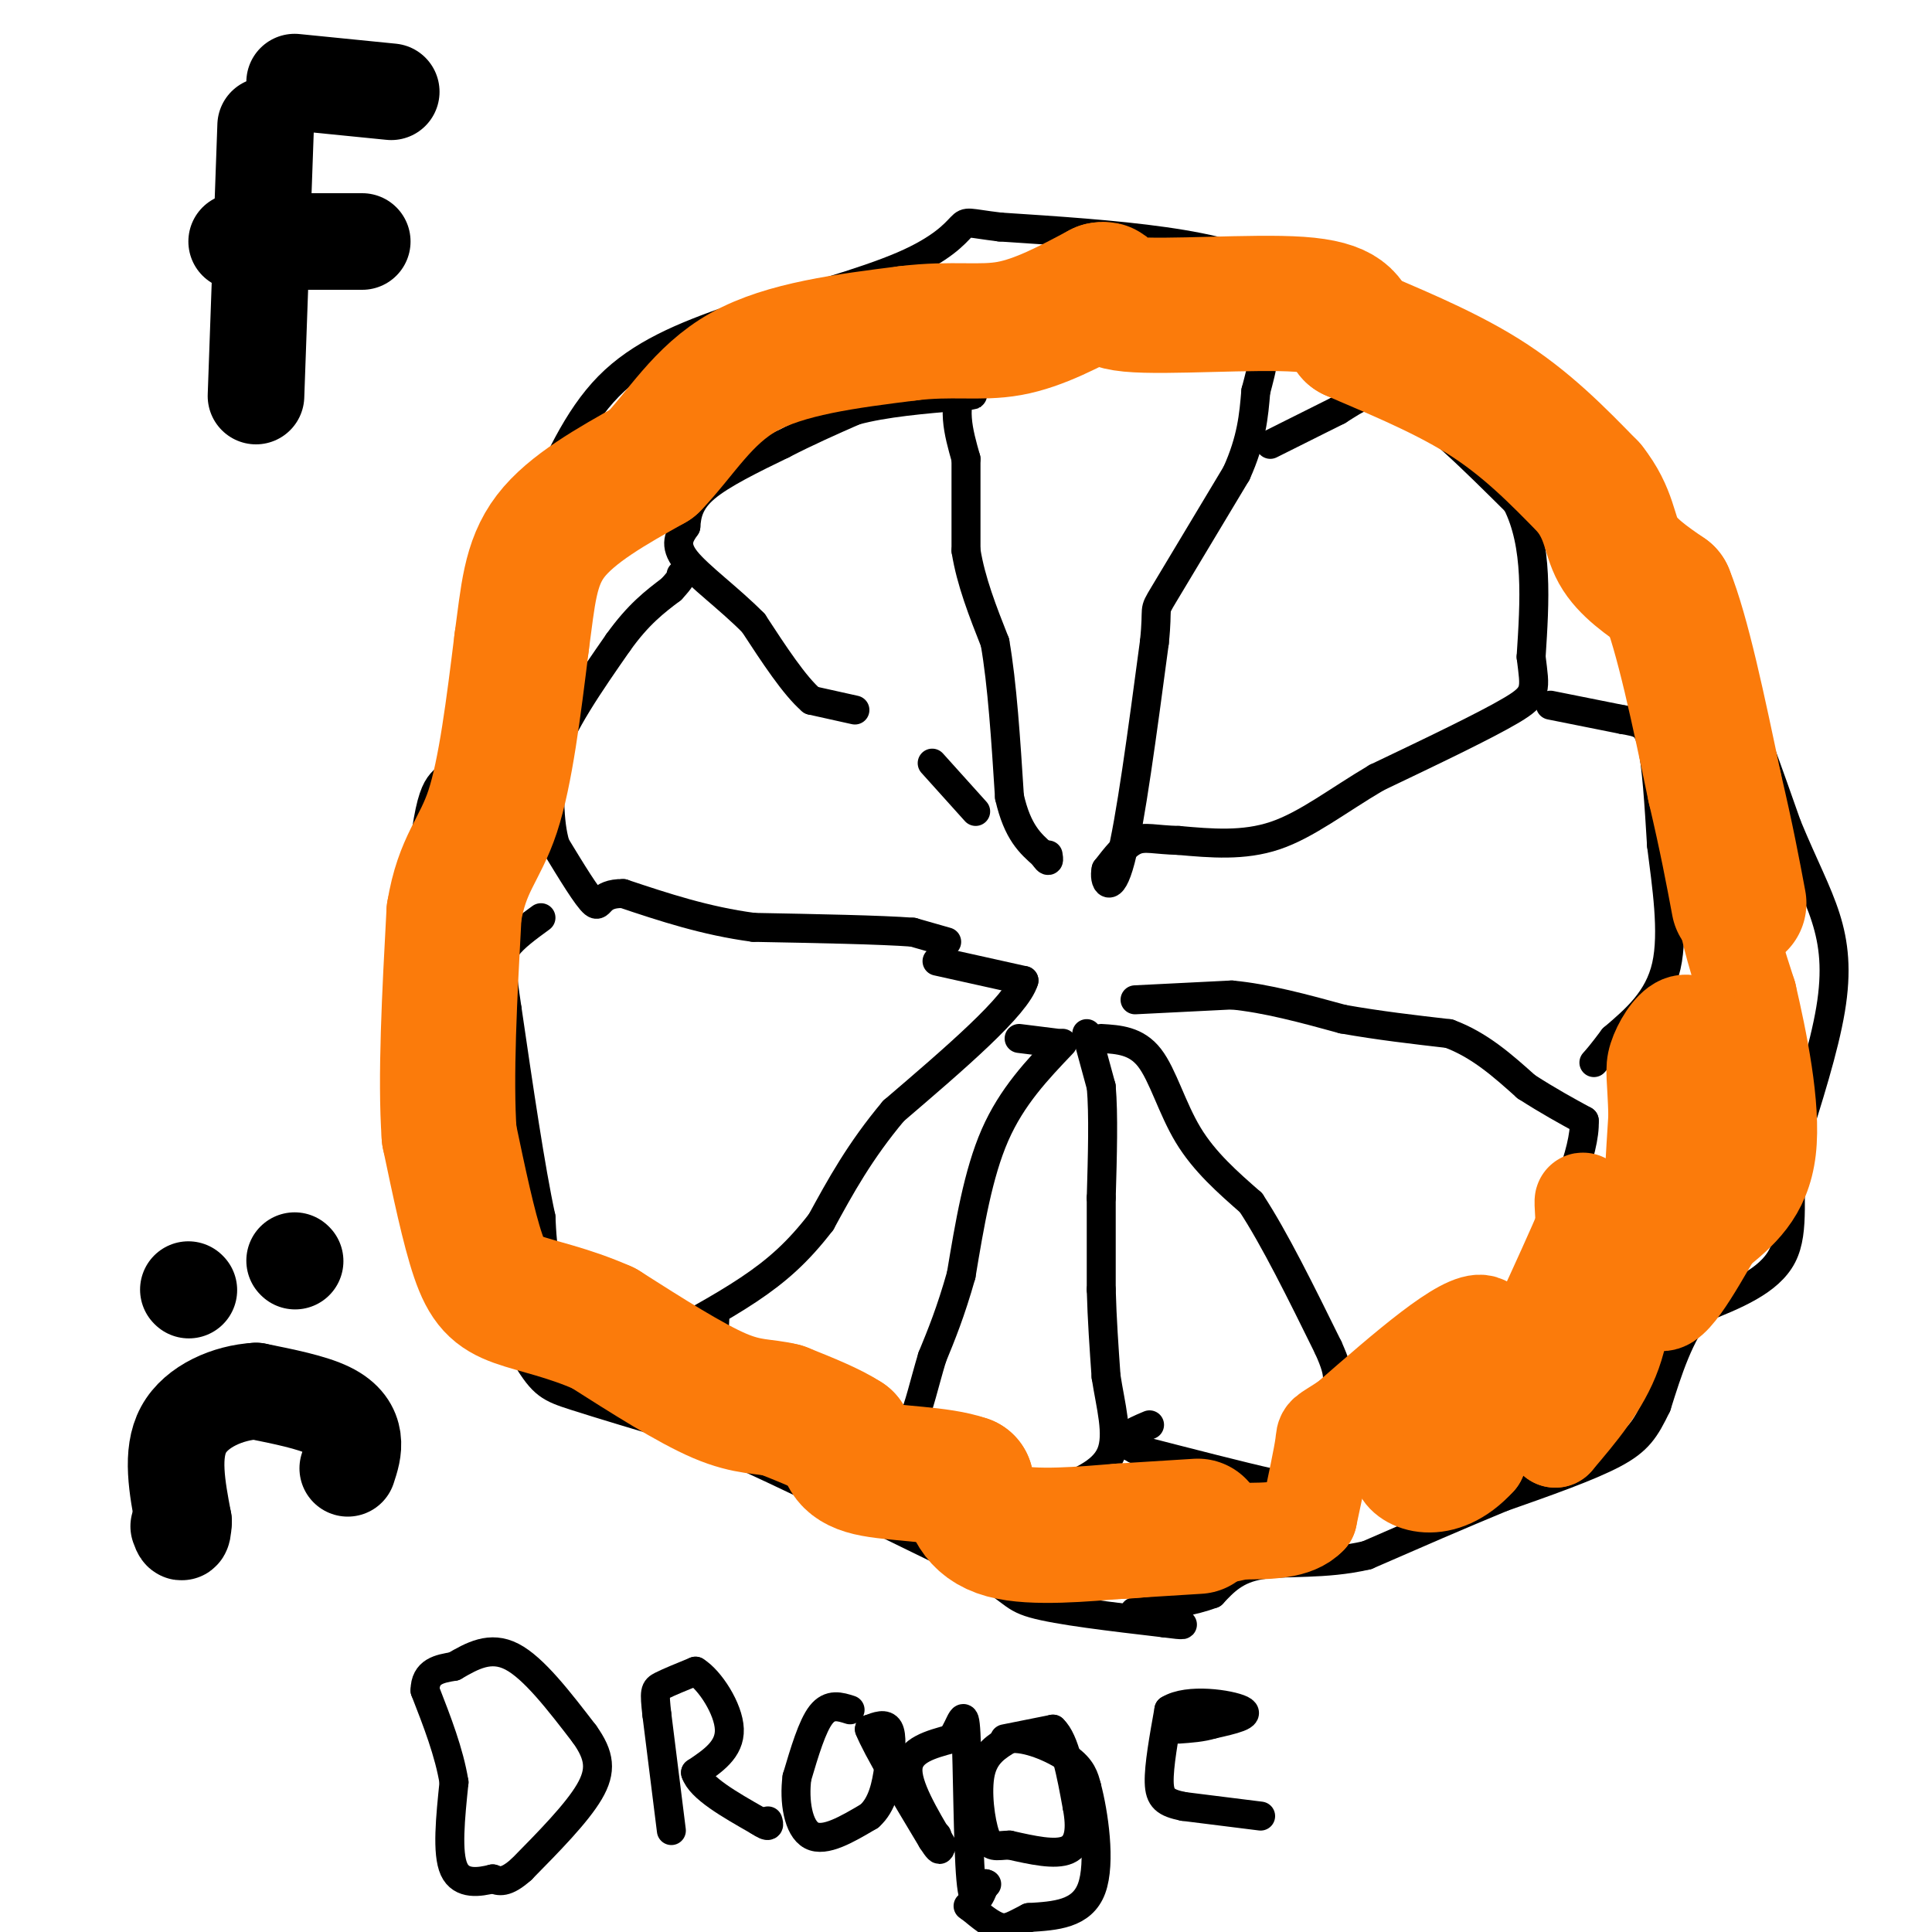 <svg viewBox='0 0 400 400' version='1.1' xmlns='http://www.w3.org/2000/svg' xmlns:xlink='http://www.w3.org/1999/xlink'><g fill='none' stroke='#000000' stroke-width='6' stroke-linecap='round' stroke-linejoin='round'><path d='M263,92c0.000,0.000 14.000,-7.000 14,-7'/><path d='M277,85c4.000,-2.467 7.000,-5.133 13,-2c6.000,3.133 15.000,12.067 24,21'/><path d='M314,104c4.500,8.833 3.750,20.417 3,32'/><path d='M317,136c0.822,6.800 1.378,7.800 -4,11c-5.378,3.200 -16.689,8.600 -28,14'/><path d='M285,161c-8.133,4.800 -14.467,9.800 -21,12c-6.533,2.200 -13.267,1.600 -20,1'/><path d='M244,174c-4.844,-0.111 -6.956,-0.889 -9,0c-2.044,0.889 -4.022,3.444 -6,6'/><path d='M229,180c-0.578,2.489 0.978,5.711 3,-2c2.022,-7.711 4.511,-26.356 7,-45'/><path d='M239,133c0.867,-8.111 -0.467,-5.889 2,-10c2.467,-4.111 8.733,-14.556 15,-25'/><path d='M256,98c3.167,-7.000 3.583,-12.000 4,-17'/><path d='M260,81c1.333,-5.089 2.667,-9.311 0,-12c-2.667,-2.689 -9.333,-3.844 -16,-5'/><path d='M244,64c-6.833,-0.500 -15.917,0.750 -25,2'/><path d='M219,66c-7.333,2.500 -13.167,7.750 -19,13'/><path d='M200,79c-3.167,4.833 -1.583,10.417 0,16'/><path d='M200,95c0.000,5.833 0.000,12.417 0,19'/><path d='M200,114c1.000,6.333 3.500,12.667 6,19'/><path d='M206,133c1.500,8.500 2.250,20.250 3,32'/><path d='M209,165c1.667,7.333 4.333,9.667 7,12'/><path d='M216,177c1.333,2.000 1.167,1.000 1,0'/><path d='M202,168c0.000,0.000 -9.000,-10.000 -9,-10'/><path d='M177,147c0.000,0.000 -9.000,-2.000 -9,-2'/><path d='M168,145c-3.500,-3.000 -7.750,-9.500 -12,-16'/><path d='M156,129c-4.978,-5.067 -11.422,-9.733 -14,-13c-2.578,-3.267 -1.289,-5.133 0,-7'/><path d='M142,109c0.178,-2.467 0.622,-5.133 4,-8c3.378,-2.867 9.689,-5.933 16,-9'/><path d='M162,92c5.167,-2.667 10.083,-4.833 15,-7'/><path d='M177,85c6.167,-1.667 14.083,-2.333 22,-3'/><path d='M199,82c3.833,-0.500 2.417,-0.250 1,0'/><path d='M196,195c0.000,0.000 -7.000,-2.000 -7,-2'/><path d='M189,193c-6.667,-0.500 -19.833,-0.750 -33,-1'/><path d='M156,192c-10.000,-1.333 -18.500,-4.167 -27,-7'/><path d='M129,185c-5.178,-0.111 -4.622,3.111 -6,2c-1.378,-1.111 -4.689,-6.556 -8,-12'/><path d='M115,175c-1.500,-5.000 -1.250,-11.500 -1,-18'/><path d='M114,157c2.167,-7.000 8.083,-15.500 14,-24'/><path d='M128,133c4.167,-5.833 7.583,-8.417 11,-11'/><path d='M139,122c2.167,-2.333 2.083,-2.667 2,-3'/><path d='M194,199c0.000,0.000 18.000,4.000 18,4'/><path d='M212,203c-1.500,5.167 -14.250,16.083 -27,27'/><path d='M185,230c-7.000,8.333 -11.000,15.667 -15,23'/><path d='M170,253c-4.733,6.156 -9.067,10.044 -15,14c-5.933,3.956 -13.467,7.978 -21,12'/><path d='M134,279c-1.798,1.393 4.208,-1.125 2,-3c-2.208,-1.875 -12.631,-3.107 -18,-7c-5.369,-3.893 -5.685,-10.446 -6,-17'/><path d='M112,252c-2.167,-10.000 -4.583,-26.500 -7,-43'/><path d='M105,209c-1.400,-9.311 -1.400,-11.089 0,-13c1.400,-1.911 4.200,-3.956 7,-6'/><path d='M211,215c0.000,0.000 8.000,1.000 8,1'/><path d='M220,216c-5.250,5.500 -10.500,11.000 -14,19c-3.500,8.000 -5.250,18.500 -7,29'/><path d='M199,264c-2.167,7.667 -4.083,12.333 -6,17'/><path d='M193,281c-1.644,5.444 -2.756,10.556 -4,13c-1.244,2.444 -2.622,2.222 -4,2'/><path d='M185,296c-2.622,0.889 -7.178,2.111 -12,1c-4.822,-1.111 -9.911,-4.556 -15,-8'/><path d='M158,289c-4.289,-1.600 -7.511,-1.600 -9,-4c-1.489,-2.400 -1.244,-7.200 -1,-12'/><path d='M225,214c0.000,0.000 3.000,11.000 3,11'/><path d='M228,225c0.500,5.667 0.250,14.333 0,23'/><path d='M228,248c0.000,7.000 0.000,13.000 0,19'/><path d='M228,267c0.167,6.167 0.583,12.083 1,18'/><path d='M229,285c0.911,6.000 2.689,12.000 1,16c-1.689,4.000 -6.844,6.000 -12,8'/><path d='M218,309c-4.089,1.867 -8.311,2.533 -12,2c-3.689,-0.533 -6.844,-2.267 -10,-4'/><path d='M196,307c-2.667,-0.833 -4.333,-0.917 -6,-1'/><path d='M228,215c3.622,0.222 7.244,0.444 10,4c2.756,3.556 4.644,10.444 8,16c3.356,5.556 8.178,9.778 13,14'/><path d='M259,249c4.833,7.333 10.417,18.667 16,30'/><path d='M275,279c2.905,6.405 2.167,7.417 0,12c-2.167,4.583 -5.762,12.738 -8,16c-2.238,3.262 -3.119,1.631 -4,0'/><path d='M263,307c-5.333,-1.167 -16.667,-4.083 -28,-7'/><path d='M235,300c-4.167,-2.000 -0.583,-3.500 3,-5'/><path d='M235,207c0.000,0.000 20.000,-1.000 20,-1'/><path d='M255,206c7.167,0.667 15.083,2.833 23,5'/><path d='M278,211c7.500,1.333 14.750,2.167 22,3'/><path d='M300,214c6.333,2.333 11.167,6.667 16,11'/><path d='M316,225c4.667,3.000 8.333,5.000 12,7'/><path d='M328,232c0.333,6.167 -4.833,18.083 -10,30'/><path d='M318,262c-2.933,6.978 -5.267,9.422 -8,11c-2.733,1.578 -5.867,2.289 -9,3'/><path d='M301,276c-4.167,1.833 -10.083,4.917 -16,8'/><path d='M285,284c-2.833,1.333 -1.917,0.667 -1,0'/><path d='M321,146c0.000,0.000 15.000,3.000 15,3'/><path d='M336,149c3.578,0.644 5.022,0.756 6,5c0.978,4.244 1.489,12.622 2,21'/><path d='M344,175c1.022,8.156 2.578,18.044 1,25c-1.578,6.956 -6.289,10.978 -11,15'/><path d='M334,215c-2.500,3.333 -3.250,4.167 -4,5'/><path d='M343,107c0.000,0.000 15.000,32.000 15,32'/><path d='M358,139c4.500,10.667 8.250,21.333 12,32'/><path d='M370,171c3.512,8.464 6.292,13.625 8,19c1.708,5.375 2.345,10.964 1,19c-1.345,8.036 -4.673,18.518 -8,29'/><path d='M371,238c-0.933,8.911 0.733,16.689 -2,22c-2.733,5.311 -9.867,8.156 -17,11'/><path d='M352,271c-4.333,5.167 -6.667,12.583 -9,20'/><path d='M343,291c-2.378,4.933 -3.822,7.267 -9,10c-5.178,2.733 -14.089,5.867 -23,9'/><path d='M311,310c-8.500,3.500 -18.250,7.750 -28,12'/><path d='M283,322c-8.800,2.044 -16.800,1.156 -22,2c-5.200,0.844 -7.600,3.422 -10,6'/><path d='M251,330c-4.000,1.500 -9.000,2.250 -14,3'/><path d='M237,333c-2.667,0.667 -2.333,0.833 -2,1'/><path d='M340,107c-8.583,-7.417 -17.167,-14.833 -25,-20c-7.833,-5.167 -14.917,-8.083 -22,-11'/><path d='M293,76c-7.833,-4.833 -16.417,-11.417 -25,-18'/><path d='M268,58c-8.378,-4.444 -16.822,-6.556 -27,-8c-10.178,-1.444 -22.089,-2.222 -34,-3'/><path d='M207,47c-6.774,-0.810 -6.708,-1.333 -8,0c-1.292,1.333 -3.940,4.524 -12,8c-8.060,3.476 -21.530,7.238 -35,11'/><path d='M152,66c-10.556,3.667 -19.444,7.333 -26,14c-6.556,6.667 -10.778,16.333 -15,26'/><path d='M111,106c-4.833,12.500 -9.417,30.750 -14,49'/><path d='M97,155c-3.733,8.156 -6.067,4.044 -8,13c-1.933,8.956 -3.467,30.978 -5,53'/><path d='M84,221c-0.690,13.095 0.083,19.333 2,25c1.917,5.667 4.976,10.762 7,13c2.024,2.238 3.012,1.619 4,1'/><path d='M97,260c3.012,4.512 8.542,15.292 12,21c3.458,5.708 4.845,6.345 10,8c5.155,1.655 14.077,4.327 23,7'/><path d='M142,296c13.333,5.667 35.167,16.333 57,27'/><path d='M199,323c11.000,6.022 10.000,7.578 15,9c5.000,1.422 16.000,2.711 27,4'/><path d='M241,336c5.000,0.667 4.000,0.333 3,0'/><path d='M94,345c3.750,-2.167 7.500,-4.333 12,-2c4.500,2.333 9.750,9.167 15,16'/><path d='M121,359c3.178,4.444 3.622,7.556 1,12c-2.622,4.444 -8.311,10.222 -14,16'/><path d='M108,387c-3.333,3.000 -4.667,2.500 -6,2'/><path d='M102,389c-2.711,0.667 -6.489,1.333 -8,-2c-1.511,-3.333 -0.756,-10.667 0,-18'/><path d='M94,369c-1.000,-6.167 -3.500,-12.583 -6,-19'/><path d='M88,350c0.000,-4.000 3.000,-4.500 6,-5'/><path d='M139,379c0.000,0.000 -3.000,-24.000 -3,-24'/><path d='M136,355c-0.556,-4.933 -0.444,-5.267 1,-6c1.444,-0.733 4.222,-1.867 7,-3'/><path d='M144,346c2.956,1.800 6.844,7.800 7,12c0.156,4.200 -3.422,6.600 -7,9'/><path d='M144,367c1.000,3.167 7.000,6.583 13,10'/><path d='M157,377c2.500,1.667 2.250,0.833 2,0'/><path d='M176,354c-2.083,-0.667 -4.167,-1.333 -6,1c-1.833,2.333 -3.417,7.667 -5,13'/><path d='M165,368c-0.644,4.867 0.244,10.533 3,12c2.756,1.467 7.378,-1.267 12,-4'/><path d='M180,376c2.714,-2.405 3.500,-6.417 4,-10c0.500,-3.583 0.714,-6.738 0,-8c-0.714,-1.262 -2.357,-0.631 -4,0'/><path d='M180,358c1.500,3.833 7.250,13.417 13,23'/><path d='M193,381c2.333,3.667 1.667,1.333 1,-1'/><path d='M208,360c0.000,0.000 10.000,-2.000 10,-2'/><path d='M218,358c2.500,2.333 3.750,9.167 5,16'/><path d='M223,374c0.867,4.533 0.533,7.867 -2,9c-2.533,1.133 -7.267,0.067 -12,-1'/><path d='M209,382c-2.857,0.083 -4.000,0.792 -5,-2c-1.000,-2.792 -1.857,-9.083 -1,-13c0.857,-3.917 3.429,-5.458 6,-7'/><path d='M209,360c3.422,-0.467 8.978,1.867 12,4c3.022,2.133 3.511,4.067 4,6'/><path d='M225,370c1.422,5.333 2.978,15.667 1,21c-1.978,5.333 -7.489,5.667 -13,6'/><path d='M213,397c-3.089,1.556 -4.311,2.444 -6,2c-1.689,-0.444 -3.844,-2.222 -6,-4'/><path d='M201,395c-1.000,-0.667 -0.500,-0.333 0,0'/><path d='M261,376c0.000,0.000 -16.000,-2.000 -16,-2'/><path d='M245,374c-3.689,-0.756 -4.911,-1.644 -5,-5c-0.089,-3.356 0.956,-9.178 2,-15'/><path d='M242,354c3.911,-2.467 12.689,-1.133 15,0c2.311,1.133 -1.844,2.067 -6,3'/><path d='M251,357c-2.167,0.667 -4.583,0.833 -7,1'/><path d='M195,382c-3.667,-6.167 -7.333,-12.333 -7,-16c0.333,-3.667 4.667,-4.833 9,-6'/><path d='M197,360c2.048,-2.929 2.667,-7.250 3,-1c0.333,6.250 0.381,23.071 1,30c0.619,6.929 1.810,3.964 3,1'/><path d='M204,390c0.500,0.167 0.250,0.083 0,0'/></g>
<g fill='none' stroke='#FB7B0B' stroke-width='20' stroke-linecap='round' stroke-linejoin='round'><path d='M357,169c0.000,0.000 0.000,18.000 0,18'/><path d='M357,187c0.833,6.167 2.917,12.583 5,19'/><path d='M362,206c2.156,9.311 5.044,23.089 4,32c-1.044,8.911 -6.022,12.956 -11,17'/><path d='M355,255c-4.378,7.444 -9.822,17.556 -12,14c-2.178,-3.556 -1.089,-20.778 0,-38'/><path d='M343,231c-0.226,-8.143 -0.792,-9.500 0,-12c0.792,-2.500 2.940,-6.143 5,-7c2.060,-0.857 4.030,1.071 6,3'/><path d='M354,215c2.012,4.071 4.042,12.750 1,19c-3.042,6.250 -11.155,10.071 -15,14c-3.845,3.929 -3.423,7.964 -3,12'/><path d='M337,260c-0.600,5.511 -0.600,13.289 -3,20c-2.400,6.711 -7.200,12.356 -12,18'/><path d='M322,298c-0.500,-0.881 4.250,-12.083 6,-23c1.750,-10.917 0.500,-21.548 0,-25c-0.500,-3.452 -0.250,0.274 0,4'/><path d='M328,254c-3.667,8.667 -12.833,28.333 -22,48'/><path d='M306,302c-7.511,8.311 -15.289,5.089 -16,2c-0.711,-3.089 5.644,-6.044 12,-9'/><path d='M302,295c4.222,-6.956 8.778,-19.844 5,-21c-3.778,-1.156 -15.889,9.422 -28,20'/><path d='M279,294c-5.333,3.556 -4.667,2.444 -5,5c-0.333,2.556 -1.667,8.778 -3,15'/><path d='M271,314c-2.833,3.000 -8.417,3.000 -14,3'/><path d='M257,317c-6.711,1.444 -16.489,3.556 -24,4c-7.511,0.444 -12.756,-0.778 -18,-2'/><path d='M215,319c-3.000,-0.167 -1.500,0.417 0,1'/></g>
<g fill='none' stroke='#FB7B0B' stroke-width='28' stroke-linecap='round' stroke-linejoin='round'><path d='M248,316c0.000,0.000 -16.000,1.000 -16,1'/><path d='M232,317c-7.467,0.600 -18.133,1.600 -24,0c-5.867,-1.600 -6.933,-5.800 -8,-10'/><path d='M200,307c-5.467,-1.956 -15.133,-1.844 -20,-3c-4.867,-1.156 -4.933,-3.578 -5,-6'/><path d='M175,298c-3.000,-2.000 -8.000,-4.000 -13,-6'/><path d='M162,292c-3.844,-0.978 -6.956,-0.422 -13,-3c-6.044,-2.578 -15.022,-8.289 -24,-14'/><path d='M125,275c-7.381,-3.286 -13.833,-4.500 -18,-6c-4.167,-1.500 -6.048,-3.286 -8,-9c-1.952,-5.714 -3.976,-15.357 -6,-25'/><path d='M93,235c-0.833,-11.833 0.083,-28.917 1,-46'/><path d='M94,189c1.667,-10.267 5.333,-12.933 8,-21c2.667,-8.067 4.333,-21.533 6,-35'/><path d='M108,133c1.333,-9.667 1.667,-16.333 6,-22c4.333,-5.667 12.667,-10.333 21,-15'/><path d='M135,96c5.978,-6.200 10.422,-14.200 19,-19c8.578,-4.800 21.289,-6.400 34,-8'/><path d='M188,69c9.111,-1.111 14.889,0.111 21,-1c6.111,-1.111 12.556,-4.556 19,-8'/><path d='M228,60c2.345,-0.488 -1.292,2.292 6,3c7.292,0.708 25.512,-0.655 35,0c9.488,0.655 10.244,3.327 11,6'/><path d='M280,69c6.733,2.978 18.067,7.422 27,13c8.933,5.578 15.467,12.289 22,19'/><path d='M329,101c4.311,5.444 4.089,9.556 6,13c1.911,3.444 5.956,6.222 10,9'/><path d='M345,123c3.333,8.167 6.667,24.083 10,40'/><path d='M355,163c2.500,10.667 3.750,17.333 5,24'/></g>
<g fill='none' stroke='#000000' stroke-width='20' stroke-linecap='round' stroke-linejoin='round'><path d='M72,304c0.644,-1.956 1.289,-3.911 1,-6c-0.289,-2.089 -1.511,-4.311 -5,-6c-3.489,-1.689 -9.244,-2.844 -15,-4'/><path d='M53,288c-5.667,0.311 -12.333,3.089 -15,8c-2.667,4.911 -1.333,11.956 0,19'/><path d='M38,315c-0.167,3.333 -0.583,2.167 -1,1'/><path d='M61,261c0.000,0.000 0.100,0.100 0.1,0.1'/><path d='M39,267c0.000,0.000 0.100,0.100 0.1,0.1'/><path d='M55,26c0.000,0.000 -2.000,56.000 -2,56'/><path d='M61,17c0.000,0.000 20.000,2.000 20,2'/><path d='M49,50c0.000,0.000 26.000,0.000 26,0'/></g>
</svg>
